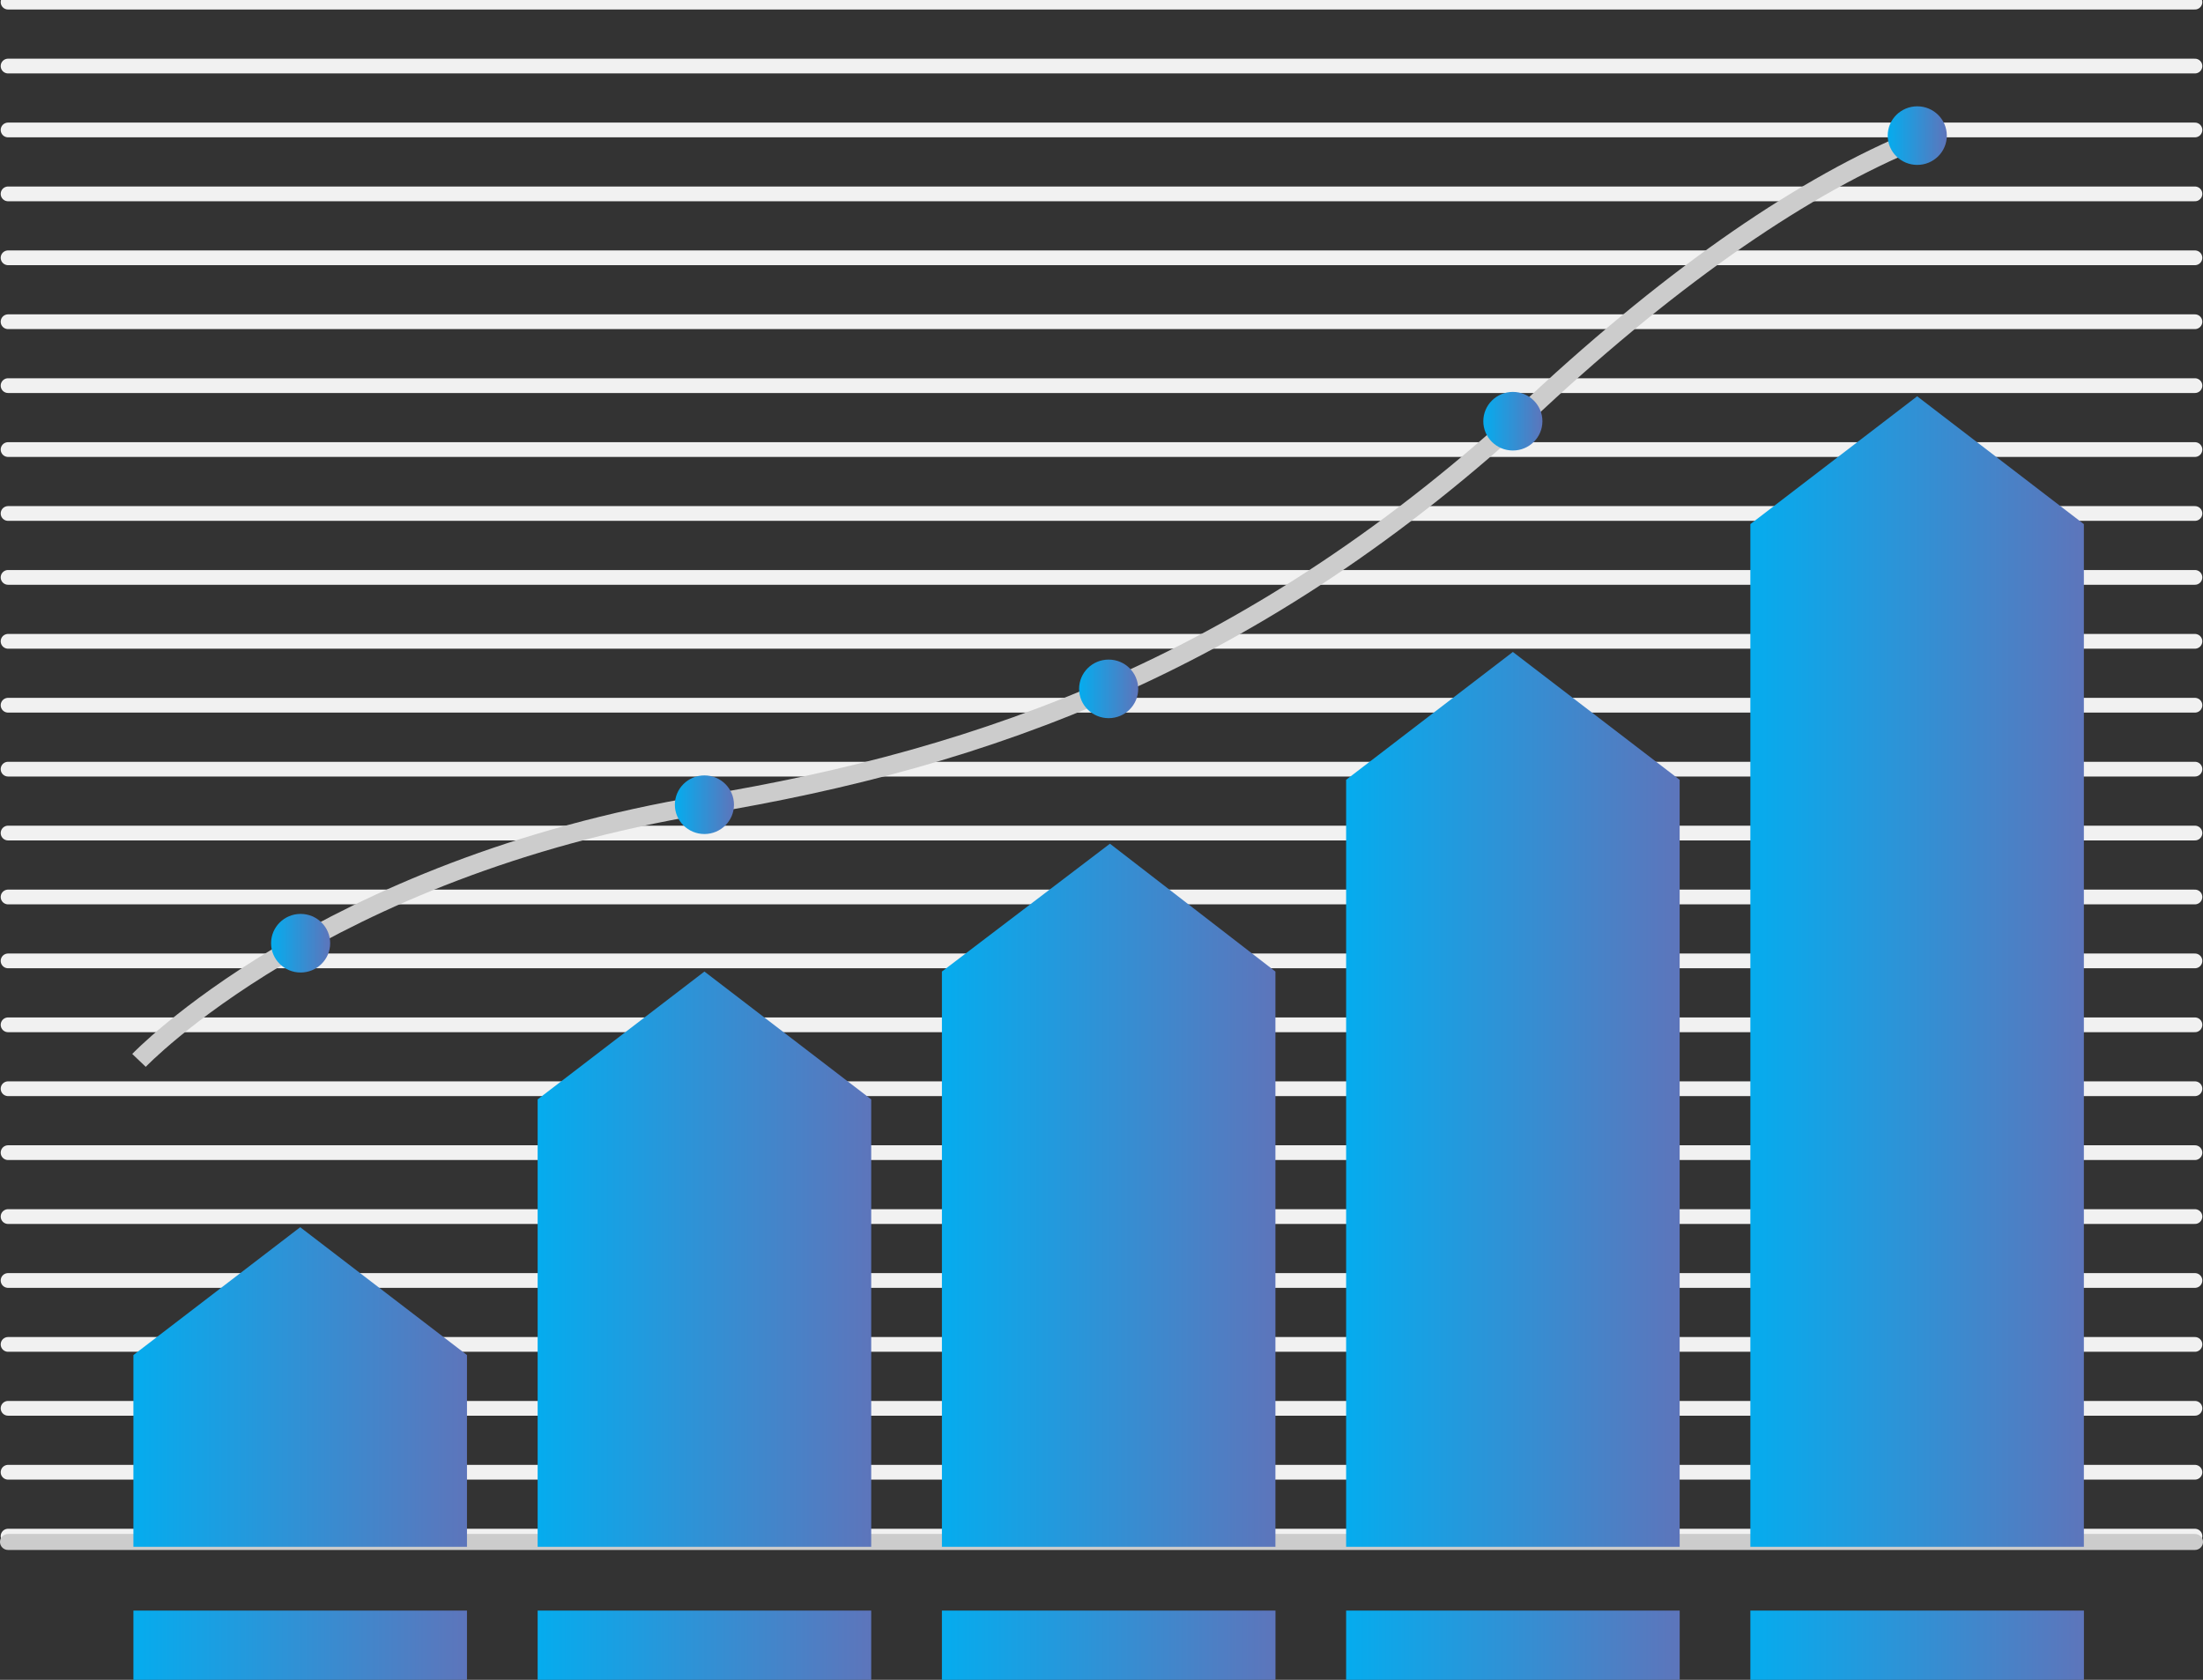 <svg width="118" height="90" viewBox="0 0 118 90" fill="none" xmlns="http://www.w3.org/2000/svg">
<rect x="0" y="0" width="118" height="90" fill="#333333" stroke="none"/>
<g clip-path="url(#clip0_210_788)">
<path d="M0.432 82.303H117.568" stroke="#F1F1F1" stroke-width="0.79" stroke-linecap="round" stroke-linejoin="round"/>
<path d="M0.432 78.879H117.568" stroke="#F1F1F1" stroke-width="0.79" stroke-linecap="round" stroke-linejoin="round"/>
<path d="M0.432 75.454H117.568" stroke="#F1F1F1" stroke-width="0.79" stroke-linecap="round" stroke-linejoin="round"/>
<path d="M0.432 72.03H117.568" stroke="#F1F1F1" stroke-width="0.79" stroke-linecap="round" stroke-linejoin="round"/>
<path d="M0.432 68.605H117.568" stroke="#F1F1F1" stroke-width="0.79" stroke-linecap="round" stroke-linejoin="round"/>
<path d="M0.432 65.181H117.568" stroke="#F1F1F1" stroke-width="0.79" stroke-linecap="round" stroke-linejoin="round"/>
<path d="M0.432 61.756H117.568" stroke="#F1F1F1" stroke-width="0.79" stroke-linecap="round" stroke-linejoin="round"/>
<path d="M0.432 58.331H117.568" stroke="#F1F1F1" stroke-width="0.79" stroke-linecap="round" stroke-linejoin="round"/>
<path d="M0.432 54.907H117.568" stroke="#F1F1F1" stroke-width="0.79" stroke-linecap="round" stroke-linejoin="round"/>
<path d="M0.432 51.482H117.568" stroke="#F1F1F1" stroke-width="0.79" stroke-linecap="round" stroke-linejoin="round"/>
<path d="M0.432 48.058H117.568" stroke="#F1F1F1" stroke-width="0.79" stroke-linecap="round" stroke-linejoin="round"/>
<path d="M0.432 44.633H117.568" stroke="#F1F1F1" stroke-width="0.79" stroke-linecap="round" stroke-linejoin="round"/>
<path d="M0.432 41.209H117.568" stroke="#F1F1F1" stroke-width="0.79" stroke-linecap="round" stroke-linejoin="round"/>
<path d="M0.432 37.784H117.568" stroke="#F1F1F1" stroke-width="0.79" stroke-linecap="round" stroke-linejoin="round"/>
<path d="M0.432 34.36H117.568" stroke="#F1F1F1" stroke-width="0.79" stroke-linecap="round" stroke-linejoin="round"/>
<path d="M0.432 30.935H117.568" stroke="#F1F1F1" stroke-width="0.79" stroke-linecap="round" stroke-linejoin="round"/>
<path d="M0.432 27.511H117.568" stroke="#F1F1F1" stroke-width="0.79" stroke-linecap="round" stroke-linejoin="round"/>
<path d="M0.432 24.086H117.568" stroke="#F1F1F1" stroke-width="0.79" stroke-linecap="round" stroke-linejoin="round"/>
<path d="M0.432 20.661H117.568" stroke="#F1F1F1" stroke-width="0.79" stroke-linecap="round" stroke-linejoin="round"/>
<path d="M0.432 17.237H117.568" stroke="#F1F1F1" stroke-width="0.79" stroke-linecap="round" stroke-linejoin="round"/>
<path d="M0.432 13.812H117.568" stroke="#F1F1F1" stroke-width="0.79" stroke-linecap="round" stroke-linejoin="round"/>
<path d="M0.432 10.388H117.568" stroke="#F1F1F1" stroke-width="0.79" stroke-linecap="round" stroke-linejoin="round"/>
<path d="M0.432 6.963H117.568" stroke="#F1F1F1" stroke-width="0.79" stroke-linecap="round" stroke-linejoin="round"/>
<path d="M0.432 3.539H117.568" stroke="#F1F1F1" stroke-width="0.79" stroke-linecap="round" stroke-linejoin="round"/>
<path d="M0.432 0.114H117.568" stroke="#F1F1F1" stroke-width="0.79" stroke-linecap="round" stroke-linejoin="round"/>
<path d="M117.568 83.043H0.432C0.193 83.043 0 82.851 0 82.614C0 82.377 0.193 82.186 0.432 82.186H117.568C117.807 82.186 118 82.377 118 82.614C118 82.851 117.807 83.043 117.568 83.043Z" fill="#CCCCCC"/>
<path d="M25.013 72.6L16.079 65.751L7.146 72.6V82.874H25.013V72.6Z" fill="url(#paint0_linear_210_788)"/>
<path d="M25.013 86.29H7.146V90H25.013V86.29Z" fill="url(#paint1_linear_210_788)"/>
<path d="M46.665 58.902L37.731 52.053L28.798 58.902V82.874H46.665V58.902Z" fill="url(#paint2_linear_210_788)"/>
<path d="M46.665 86.29H28.798V90H46.665V86.29Z" fill="url(#paint3_linear_210_788)"/>
<path d="M68.316 52.053L59.452 45.204L50.452 52.053V82.874H68.316V52.053Z" fill="url(#paint4_linear_210_788)"/>
<path d="M68.319 86.29H50.452V90H68.319V86.29Z" fill="url(#paint5_linear_210_788)"/>
<path d="M89.968 41.779L81.034 34.93L72.103 41.779V82.874H89.968V41.779Z" fill="url(#paint6_linear_210_788)"/>
<path d="M89.97 86.29H72.103V90H89.97V86.29Z" fill="url(#paint7_linear_210_788)"/>
<path d="M111.619 28.081L102.689 21.232L93.755 28.081V82.874H111.619V28.081Z" fill="url(#paint8_linear_210_788)"/>
<path d="M111.622 86.29H93.755V90H111.622V86.29Z" fill="url(#paint9_linear_210_788)"/>
<path d="M7.445 56.813C7.445 56.813 17.228 46.54 37.731 43.115C52.706 40.615 67.263 35.575 82.272 21.617C89.861 14.56 96.748 9.886 102.689 7.451" stroke="#CCCCCC" stroke-miterlimit="10"/>
<path d="M16.102 52.105C16.977 52.105 17.685 51.402 17.685 50.535C17.685 49.668 16.977 48.965 16.102 48.965C15.228 48.965 14.52 49.668 14.52 50.535C14.52 51.402 15.228 52.105 16.102 52.105Z" fill="url(#paint10_linear_210_788)"/>
<path d="M37.731 44.685C38.606 44.685 39.314 43.982 39.314 43.115C39.314 42.248 38.606 41.545 37.731 41.545C36.857 41.545 36.148 42.248 36.148 43.115C36.148 43.982 36.857 44.685 37.731 44.685Z" fill="url(#paint11_linear_210_788)"/>
<path d="M59.383 38.478C60.257 38.478 60.966 37.775 60.966 36.908C60.966 36.041 60.257 35.339 59.383 35.339C58.508 35.339 57.8 36.041 57.8 36.908C57.8 37.775 58.508 38.478 59.383 38.478Z" fill="url(#paint12_linear_210_788)"/>
<path d="M81.034 24.137C81.908 24.137 82.617 23.435 82.617 22.568C82.617 21.701 81.908 20.998 81.034 20.998C80.16 20.998 79.451 21.701 79.451 22.568C79.451 23.435 80.16 24.137 81.034 24.137Z" fill="url(#paint13_linear_210_788)"/>
<path d="M102.695 8.835C103.569 8.835 104.278 8.133 104.278 7.266C104.278 6.399 103.569 5.696 102.695 5.696C101.821 5.696 101.112 6.399 101.112 7.266C101.112 8.133 101.821 8.835 102.695 8.835Z" fill="url(#paint14_linear_210_788)"/>
</g>
<defs>
<linearGradient id="paint0_linear_210_788" x1="7.146" y1="74.313" x2="25.013" y2="74.313" gradientUnits="userSpaceOnUse">
<stop stop-color="#05ACEE"/>
<stop offset="1" stop-color="#5D75BB"/>
</linearGradient>
<linearGradient id="paint1_linear_210_788" x1="7.146" y1="88.145" x2="25.013" y2="88.145" gradientUnits="userSpaceOnUse">
<stop stop-color="#05ACEE"/>
<stop offset="1" stop-color="#5D75BB"/>
</linearGradient>
<linearGradient id="paint2_linear_210_788" x1="28.798" y1="67.464" x2="46.665" y2="67.464" gradientUnits="userSpaceOnUse">
<stop stop-color="#05ACEE"/>
<stop offset="1" stop-color="#5D75BB"/>
</linearGradient>
<linearGradient id="paint3_linear_210_788" x1="28.798" y1="88.145" x2="46.665" y2="88.145" gradientUnits="userSpaceOnUse">
<stop stop-color="#05ACEE"/>
<stop offset="1" stop-color="#5D75BB"/>
</linearGradient>
<linearGradient id="paint4_linear_210_788" x1="50.452" y1="64.039" x2="68.316" y2="64.039" gradientUnits="userSpaceOnUse">
<stop stop-color="#05ACEE"/>
<stop offset="1" stop-color="#5D75BB"/>
</linearGradient>
<linearGradient id="paint5_linear_210_788" x1="50.452" y1="88.145" x2="68.319" y2="88.145" gradientUnits="userSpaceOnUse">
<stop stop-color="#05ACEE"/>
<stop offset="1" stop-color="#5D75BB"/>
</linearGradient>
<linearGradient id="paint6_linear_210_788" x1="72.103" y1="58.902" x2="89.968" y2="58.902" gradientUnits="userSpaceOnUse">
<stop stop-color="#05ACEE"/>
<stop offset="1" stop-color="#5D75BB"/>
</linearGradient>
<linearGradient id="paint7_linear_210_788" x1="72.103" y1="88.145" x2="89.97" y2="88.145" gradientUnits="userSpaceOnUse">
<stop stop-color="#05ACEE"/>
<stop offset="1" stop-color="#5D75BB"/>
</linearGradient>
<linearGradient id="paint8_linear_210_788" x1="93.755" y1="52.053" x2="111.619" y2="52.053" gradientUnits="userSpaceOnUse">
<stop stop-color="#05ACEE"/>
<stop offset="1" stop-color="#5D75BB"/>
</linearGradient>
<linearGradient id="paint9_linear_210_788" x1="93.755" y1="88.145" x2="111.622" y2="88.145" gradientUnits="userSpaceOnUse">
<stop stop-color="#05ACEE"/>
<stop offset="1" stop-color="#5D75BB"/>
</linearGradient>
<linearGradient id="paint10_linear_210_788" x1="14.52" y1="50.535" x2="17.685" y2="50.535" gradientUnits="userSpaceOnUse">
<stop stop-color="#05ACEE"/>
<stop offset="1" stop-color="#5D75BB"/>
</linearGradient>
<linearGradient id="paint11_linear_210_788" x1="36.148" y1="43.115" x2="39.314" y2="43.115" gradientUnits="userSpaceOnUse">
<stop stop-color="#05ACEE"/>
<stop offset="1" stop-color="#5D75BB"/>
</linearGradient>
<linearGradient id="paint12_linear_210_788" x1="57.8" y1="36.908" x2="60.966" y2="36.908" gradientUnits="userSpaceOnUse">
<stop stop-color="#05ACEE"/>
<stop offset="1" stop-color="#5D75BB"/>
</linearGradient>
<linearGradient id="paint13_linear_210_788" x1="79.451" y1="22.568" x2="82.617" y2="22.568" gradientUnits="userSpaceOnUse">
<stop stop-color="#05ACEE"/>
<stop offset="1" stop-color="#5D75BB"/>
</linearGradient>
<linearGradient id="paint14_linear_210_788" x1="101.112" y1="7.266" x2="104.278" y2="7.266" gradientUnits="userSpaceOnUse">
<stop stop-color="#05ACEE"/>
<stop offset="1" stop-color="#5D75BB"/>
</linearGradient>
<clipPath id="clip0_210_788">
<rect width="118" height="90" fill="white"/>
</clipPath>
</defs>
</svg>
